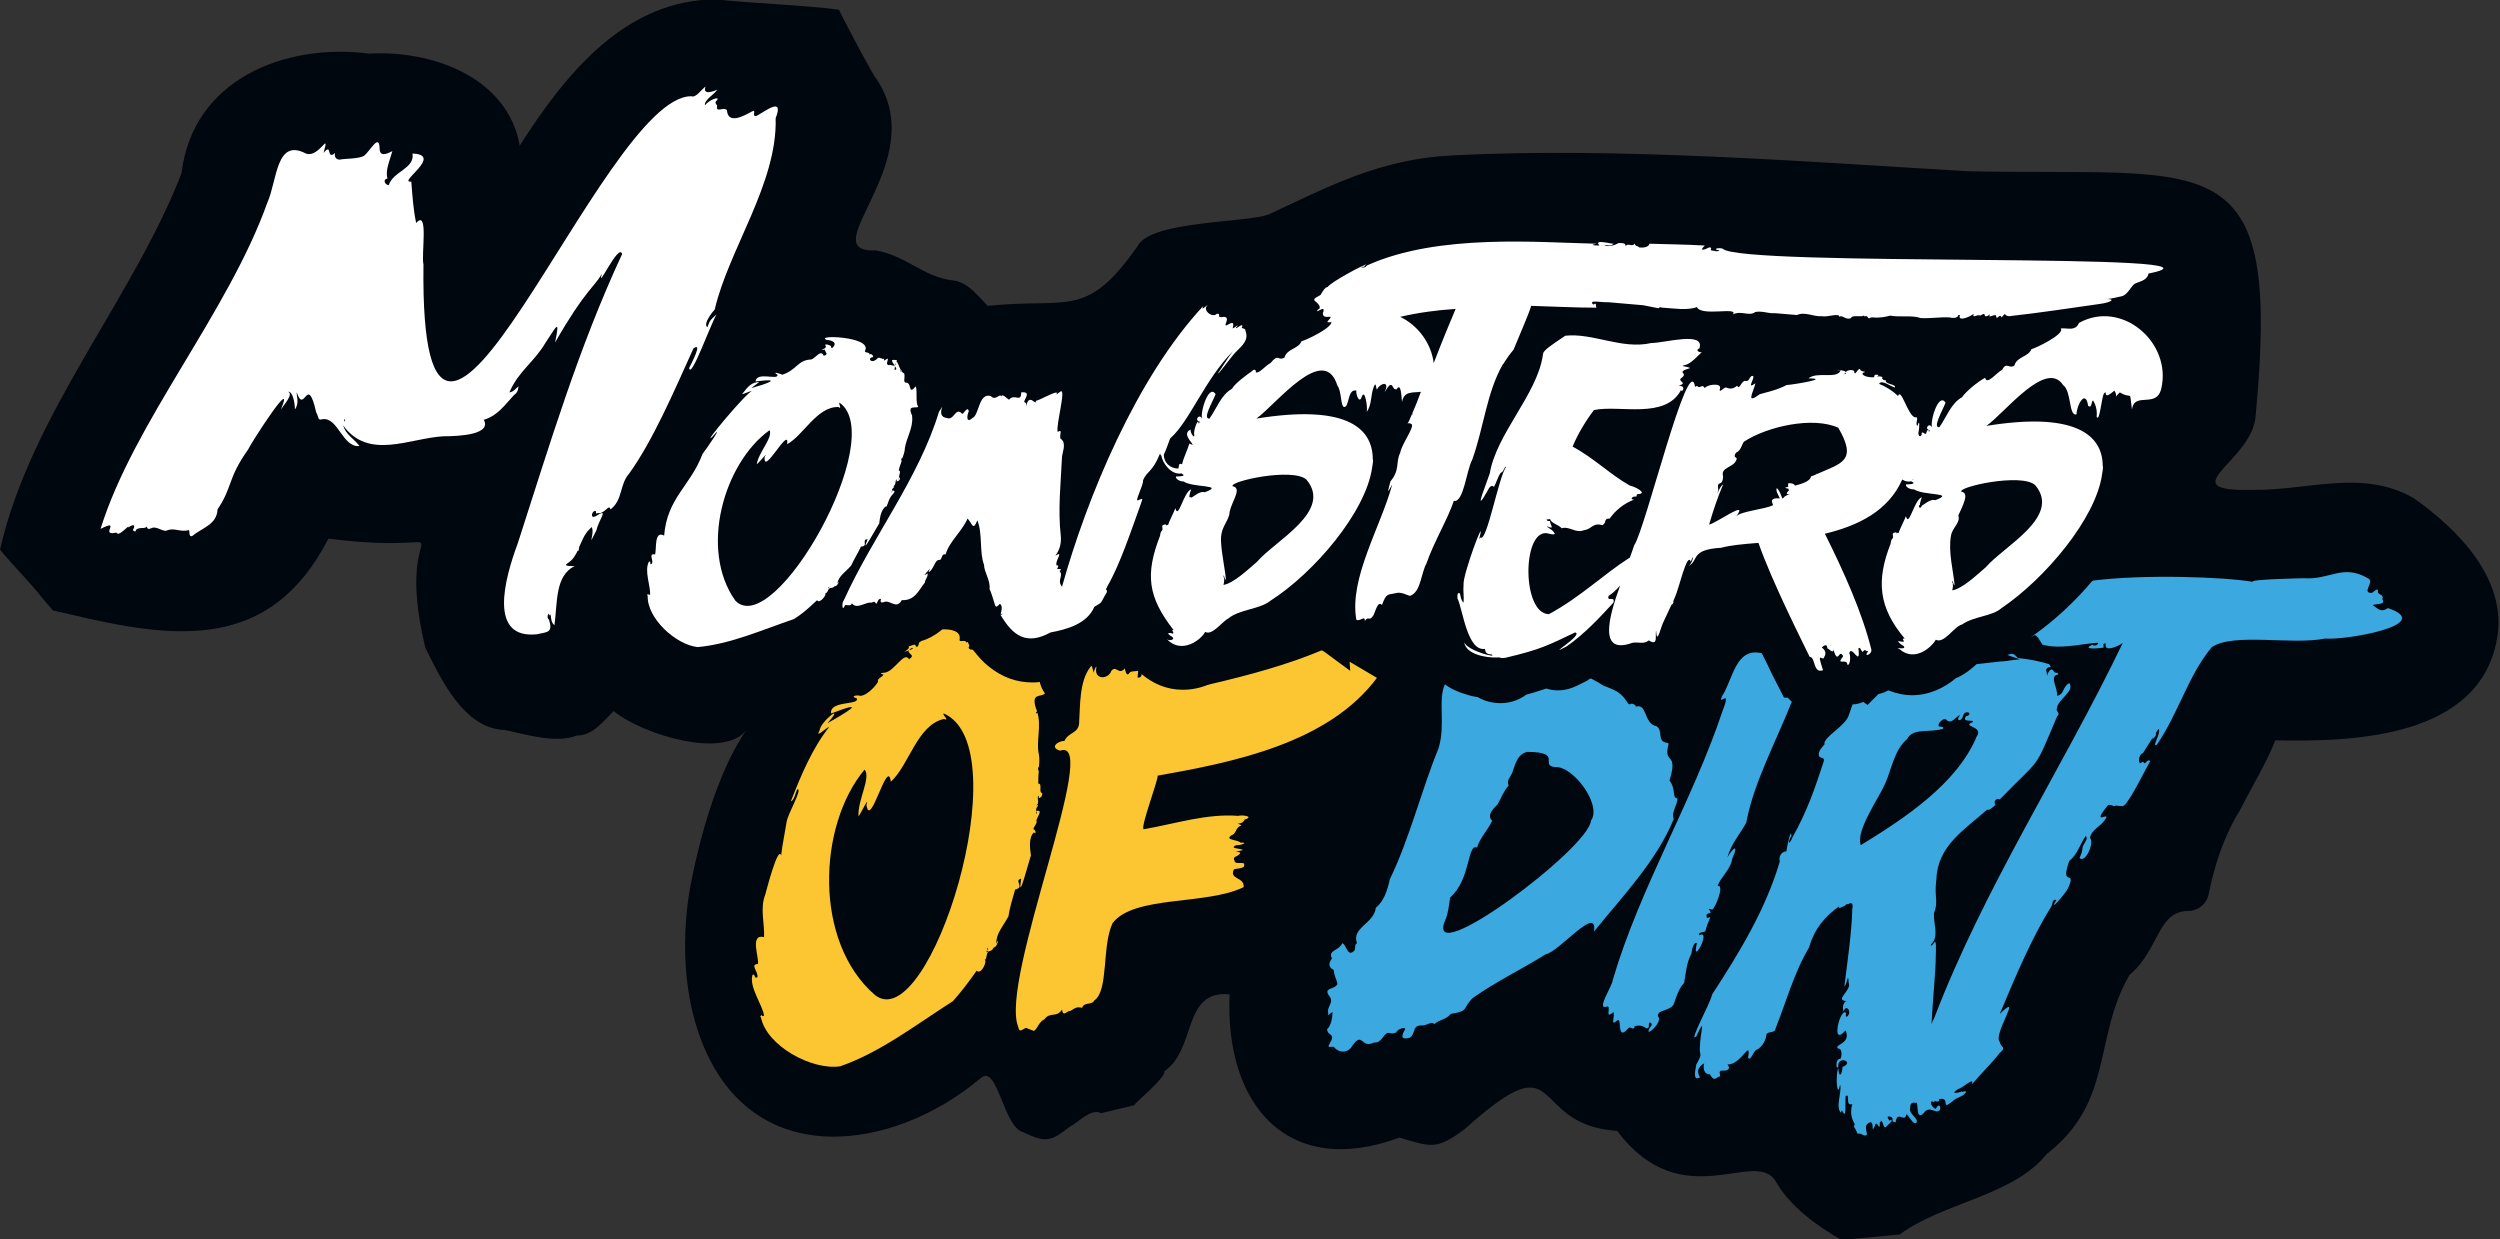 <svg xmlns="http://www.w3.org/2000/svg" xmlns:xlink="http://www.w3.org/1999/xlink" id="Layer_1" x="0px" y="0px" viewBox="0 0 410.3 203.4" style="enable-background:new 0 0 410.3 203.4;" xml:space="preserve"><rect x="0" y="0" width="410.3" height="203.4" fill="#333333" stroke="none"/><style type="text/css">	.st0{fill:#FFFFFF;}	.st1{fill:#FF8000;}	.st2{fill:#76B72A;}	.st3{fill-rule:evenodd;clip-rule:evenodd;fill:#13100D;}	.st4{fill:#D9D9D9;}	.st5{fill-rule:evenodd;clip-rule:evenodd;fill:#F49B00;}	.st6{fill:#1D1D1B;}	.st7{fill-rule:evenodd;clip-rule:evenodd;fill:#FFFFFF;}	.st8{fill-rule:evenodd;clip-rule:evenodd;fill:#1D1D1B;}	.st9{fill:#00070E;}	.st10{fill:#FBC632;}	.st11{fill:#3BA8DF;}	.st12{fill:#2694DE;}	.st13{fill-rule:evenodd;clip-rule:evenodd;fill:#E2070F;}	.st14{fill-rule:evenodd;clip-rule:evenodd;}</style><g>	<g>		<path class="st9" d="M396.2,81.8c-8.4-4.9-17.3-1.3-26.4-1.4c-14,0.3,0-4.7,0.4-12.2c4.3-45.4-7.2-39.2-47.3-40.1   c-25.7-1.5-57.3-4-84.5-2.6c-12,0.6-20.3,5.1-30.2,9.7c-3.8,1.4-19.4,1-21.5,5.2c-8.5,12.1-11.3,8.4-24.6,9.8   c-1.7-1.7-3.3-4-5.9-4.2c-4.7-0.6-7.6-4.1-12.5-4.9c-10.7,0.4,9.4-14.6,0.1-28.2c-0.4-0.3-5.8-10.5-6.1-11.3   c-4.8-0.7-15.1-1.1-20.1-1.7C102.8-0.1,93,11.8,85.3,23.9C83.3,12.6,70.8,8.2,60.6,8.8c-13.9-1.8-29,4.3-30.8,19.6   C22,48.7,5,68.1,0,90.2c1.5,1.9,5.4,5.9,6.9,7.9l1.8,2.1l2.7,0.6c17.5,4.2,33,6.1,42.5-12.4c25.4,3.2,10-6.7,15.9,17.9   c2.5,5,6.3,13.3,13,13.5c3.5,0.7,8.4,2.3,11.9,0.9c2.5,0.1,4.4-2.4,6-4c4.8,3.9,18.3,8,21.9,3c-6.2,8.6-9.1,24.8-9.1,24.8   s-3.2,13.5,1.5,26c8.3,22.1,31.7,18.5,46,6.4c2.7-2.3,3.7,8.1,6.9,8.9c3.9,1.9,4.7,1.4,7.7-0.9c1.4-0.7,3.5-3.1,5.1-2.2l5.4-1.3   c0.6-0.8,5.2-4.5,5-5.6c5.3-3.6,2.9-13.4,10.7-12.6c-0.8,18,9.4,30.3,27.9,23.5c5.3,1.6,6.1,2,10.7-1.4c16.7-15,10-0.7,25,0.3   c10.8,14.3,22.8,2.5,26.1,8.4c2.3,4,6.7,7.2,10.7,9.5c0,0,9.6-0.9,9.6-0.9c6.9-5.2,18.6-6.3,24.1-13.2   c11.1-8.6,7.6-19.1,13.6-29.4c4.9-4.1,4.5-10.4,9.6-10.5c1.7,0,3.1-1.2,3.4-2.8c0.9-4.7,2.7-9.9,5-13.5c1.5-3,4.9-8.8,5.9-11.7   c13.1,0.3,33.5-0.5,36.4-16.6C411.6,95.1,403.4,86.9,396.2,81.8z"></path>		<g>			<path class="st10" d="M171.5,113.8c-0.4-0.5-0.7-1.2-0.9-2c-0.2-0.8-0.3-1.6-0.7-2.2c-1.2,2.3-0.9-0.3-2.1-0.2    c-0.8,0.3-0.6-1.1-0.9-1.7c-1-0.3-1.7-1.9-2.2-2.1c-0.1,0.1-0.2,0.1-0.3,0.2c0.1-0.2,0.2-0.2,0.3-0.2c0.5-0.4-1.3-0.3-0.9,0.3    c0.1,0,0.2,0,0.2,0.1c0.2-0.1,0.3-0.1,0.4-0.1c0,0,0.1,0,0.1,0c0,0,0,0,0,0c0.1,0.1,0.2,0.3,0.1,0.5c0.5,0.6,0.4,1.5,0.2,0.4    c0-0.3-0.1-0.3-0.2-0.3c0,0-0.1,0.1-0.1,0.1c0,0,0-0.1,0-0.1c-0.2,0-0.4,0.1-0.6,0.1c-2,0.6-0.1-2.4-1.8-0.6c0,0.2,0,0.5-0.3,0.3    c0.1-0.1,0.2-0.2,0.3-0.3c0-0.3-0.2-0.6-0.4-0.4c-1.7-0.1-0.7,0-1.7,0.8c-0.1,0.1-0.3,0.2-0.4,0.2c-0.5,0.1-0.8-0.3-0.5-0.6    c0.1-0.1,0.2-0.2,0.4-0.2c-0.1-0.4-0.6-0.6-0.8-0.4c0,0-0.1,0-0.1,0.1c0,0.1,0,0.2,0,0.3c0-0.1,0-0.2,0-0.3    c-0.1-0.7-1.3,0.1-1.1-0.6c0.2-1.3-1.3-1.7-3.1-1.6c-3.6,0.1-8.3,1.8-4.3,1.3c0.5,0,0.7,0.3,0.7,0.7c0.1,0.6-0.4,1.3-0.6,0.5    c-0.1,0-0.1,0-0.2-0.1c-0.3-0.1-0.8-0.2-1.1,0.1c0.1,0.1,0.2,0.1,0.2,0.2c0.5,0.7-1.7,1.2,0,0.8c0,0,0-0.1,0-0.1c0,0,0.1,0,0.1,0    c0.6-0.7,1-0.2,0,0c0,0-0.1,0.1-0.1,0.2c0,0,0,0,0,0c0.2,0.6,1.1,0.6,0.1,1.3c-0.8-1.4-2.4,2-4,2.2c-0.3,0-1.1,0.1-0.2,0.3    c-0.2,0.5-1.1,0.6-0.9,1.2c-0.6,1-2,2.3-2.9,2.3c-0.7-0.2-1.7,0.1-0.6,0.4c0.6,1.2-4.5,0.3-4.2,2.5c6.5-2.5,2.2,0-0.6,1.6    c3.1-3.5-1.1-0.4-1.3,1.2c-0.8,1.4,1.1-0.5,1.6-0.6c-2.8,3.5-4.7,8.1-6.3,12.2c0.6-0.1,0.8-1.7,1.1-2c0.8,0.1-1.6,4-1.8,5.4    c-0.3,1.9-0.7,3.7-0.9,5.5c-0.5-1.7-2.4,5.7-2.6,6.4c-0.9,2.3-0.1,4.7-0.2,7c-2.4-0.6-0.8,3.3-1,4.4c-1.4,0.1,0.1,1.2-0.1,2.2    c-0.6,0.3-0.3-0.7-0.8-0.4c-0.6,2,1.7,5,1.9,6.7c-0.1,0-0.5,0.2-0.3-0.1c-0.3,0-0.4,0.3-0.2,0.4c0.9,4.6,8.3,8.7,13,8    c6.6-2.3,12.4-6.8,18.5-10.7c1.4-1.6,2.2-2.6,3.9-5c0.7,0.8,1.8-1.6,1.3-1.8c0.3,0,0.2-0.3,0.3-0.5c0.2-1.4,0.7-0.5,1.2-1.5    c0.7-0.1,0.9-2,0.4-0.6c0-1.8,1.1-2.8,2-4.5c0.3-1.8,0.6-2.6,1.1-4.4c1.7-0.4-0.3-1.5,1-1.8c-0.7,4.7,1.5-3.7,1.6-3.8    c-0.1-0.8-0.5-2.9,0.5-3.8c0.3,0.5,0.4-0.4-0.1-0.5c0-0.4,0.7-1,0.5-1.4c0-0.5,1.2-1.9,0-1.6c0.2,0.5-0.2,0.7,0,0    c-0.3-0.5,0.8-1.2-0.1-0.9c0.8-0.3,0-1.4,0.5-1.6c0,0.6-0.1,0.4,0.4,0.2c0.1-0.3,0.3-0.6,0-0.7c-0.4-0.3,0.2-1.5-0.5-1.5    c0-0.7,0-1.4,0.1-2.1c0,0,0,0-0.1,0c0.1-0.1-0.2-0.5,0.1-0.6c0.1-0.8,0.1-1.5,0-2.1c-0.5-2.1,0.5-4.8-0.3-7c0,0,0,0,0,0    c0,0.1,0.1,0.3-0.1,0.3c-0.1-0.2-0.1-0.3,0.1-0.3c0,0,0-0.1,0-0.1c-0.1-0.2-0.1-0.3-0.2-0.5C169.2,113.6,170.9,114.5,171.5,113.8    z M151.9,104.5c-0.1,0-0.3,0.1-0.4,0.1C151.4,104.1,151.5,104.2,151.9,104.5z M143.6,163.3c-10.1-8.7-9.4-27.8-1.7-37    c1.1,1.3-1.2,5.1-1,7.7c0.5-0.7,1.8-3.5,1.3-1.9c0.6,4.2,3.5-8,4-3.8c3-2.7,4.3-9.3,8.7-10.3c1.1,0.4-0.4-0.8,0-0.9    C167.5,122.6,152.5,170.4,143.6,163.3z M171,129.6c0,0.2,0,0.3,0,0.4L171,129.6z M168.2,110.9c0.1,0.2,0.2,0.3,0,0.2    C168.2,111,168.2,111,168.2,110.9c-0.1-0.1-0.2-0.3-0.2-0.5C168.3,110.6,168.2,110.8,168.2,110.9z M166.2,107.6c0,0,0.1,0,0.1,0    L166.2,107.6C166.2,107.6,166.2,107.6,166.2,107.6C165.5,107.5,166.3,106.6,166.2,107.6z M161.8,157.1c0,0,0.1,0,0.1,0    C161.9,157.1,161.8,157.1,161.8,157.1z M162.2,156.2c-0.2,0-0.6,0.2-0.2-0.1c0,0,0,0,0-0.1c-0.1-0.4,0.4-0.8,0,0    C162.1,156.1,162.2,156.1,162.2,156.2z"></path>			<path class="st10" d="M227.4,104.1l1.1-2.2c-0.5,0.1-0.7,0.3-0.7-0.2c-1.6,0.8-1.1-0.2-2.2,0.1c-1.9,1.8-4.3,2.6-6.6,4    c-0.7,0.3-1.4,0.6-2,0.9c-5.7,2.4-12,4.1-18.4,5.6c-0.6,0.1-1.2,0.3-1.9,0.4c-4.9,1.2-4.9-1.2-4.2-4.8c0.1,0.2,0.2-0.2,0.5-1.1    c-0.2-0.2-0.3-0.5-0.4-1c0-0.2,0-0.3-0.1-0.5c0-0.2,0-0.5,0-0.6c0-0.2,0-0.4,0-0.5c0-0.1,0-0.1-0.1,0v0c0,0.1-0.1,0.2-0.1,0.4    c-0.1,0.2-0.1,0.4-0.2,0.8c0,0,0,0.1,0,0.1c0,0,0,0,0,0c-0.7-0.2-0.5,1-0.6,1.3c-0.5,0.5,0,0.5,0.1,0.9c-0.8,1.3-0.2,0.6-0.2,1    c-0.5-0.1-0.4-0.8-1.1-0.3c0.1-0.7,0-1.7,0.4-2.3c-2.2-0.3-1.1,6.1-2.9,4.1c-0.4-0.5-0.4-0.2-0.4,0.2c0,0.4-0.1,0.9-0.7,0.8    l0.1-1.1c-0.4,0.1-1.2,0-1.4,0.3c-0.5,0.8-0.7-0.3-0.8-0.7c-1,1.2-1.4-0.6-2.2,0.4c-0.5,1.4-2.7,1.5-2.5-0.3    c0.2-0.9-0.3,0-0.4,0.6l-0.3-1.1l0-0.1c-0.1,0.1-0.1,0.2-0.2,0.2c-1.9,2.4-1.7,6.4-1.9,9.4c-0.2,1.6-1.8,1.4-2.4,2.8    c-1.1,0-2.5,1.1-0.7,1.6c6.9-2.5-10,37.5-6.9,45.3c0.2,1.2,0.8,0.3,1.3,0.2l1.3,0.5c0.6-0.4,0.8-1.5,1.7-1.9    c0.9-1.3,2-0.2,2.9-1.6c0.2,1.3,0.7,0.2,1.4,0.2c0.8-0.5,1-0.7,1.9-0.5c0.3-1,1.6-0.4,2-1.2c2.4-1.7,1.2-8.9,3-12.7    c3.5-4.6,15.4-2.9,21.5-5.9c0.2-1.7-2.4-1.2-1.6-2.9c0.3-0.2,1.8-0.1,1.7-0.7c0.2-0.8-1.6,0.1-1.6-0.8c-0.4-0.6,0.5-0.6,0.8-1    c0.4-0.3-0.1-0.4-0.6-0.4c0.4-0.1,1.2-0.3,1.2-0.3c-0.4-0.3-2.4-0.2-1.1-0.8c0.7,0.1,2.1-0.5,0.7-0.4c-0.4-0.5-2.7-0.4-1.5-1.2    c0.9-0.3,0.6-1.3,1.6-1.6c0.1-0.1-0.5-0.3-0.6-0.3c0.7-0.1,0.9-0.2,1.2-0.7c1.6-0.5-0.4-0.8-1.1-0.6c-5.2-0.4-10.3,1.3-15.5,2.2    c-0.6-0.2,2.4-8.1,2.3-8.8c12.4-2.2,28.1-5.3,36.1-16.2c0.2-0.2,0.3-0.4,0.5-0.7c-1,0.7,0-0.6-1.1-0.2c1.2-1.2-1.1-0.9,0.6-2.5    c0.1,0,0.2,0,0.3-0.1c0.1-0.3,1.5-1.5,0.6-1.5c0.4-0.2,0-0.6,0.6-0.8C227.8,105.2,228.3,103.8,227.4,104.1z M202.7,139.8    c-0.2,0-0.3,0.1-0.3,0.1C202.5,139.8,202.6,139.8,202.7,139.8z"></path>			<g>				<path class="st11" d="M275.3,131c-0.9,0.1-0.2-1.5-1.3-2.9c1.5-4.9-1-2.5-0.2-5.8c0.1-0.3,0-0.4-0.3-0.4     c-1.6-0.3-0.5-1.9-1.6-2.7c-2.2-0.4-1.5-3.9-3.5-3.2c0.3-0.2-0.5-0.6-0.7-0.5c-0.4,0.3-0.6-0.2-0.8-0.5     c-1.1-1.6-2.1-1.8-3.8-2.5c-0.6-0.4-1.3-0.8-1.9-1.1c-3-1.4-6.2-2-9.3-3c-1.1-0.2-1.4,0.5-2.4,0.5c-0.6-0.1-0.6-0.9-1-1.4     c-0.2-0.3-0.5-0.5-1-0.3c-0.7,0-2-0.1-2.4,0.6c0,0.1-0.1,0.1-0.1,0.2c0.9,0,1.6,0.4,0.4,0.6c-0.5,0.3-3.1,0.1-2.3,0.9     c0.4-0.1,1.3,0.1,0.7,0.5c-4-0.2-5.8,0.7-6.6,2.2c-1.3,2.5,0.1,6.7-1.1,10.6c-2.9,7.1-4.7,14.7-8,21.5c-0.4,1.8-0.9,3.5-2.3,4.7     c-0.3,2.6-4,3.2-3.1,5.8c-0.5,0.3-0.1,0.9-0.5,1.3c-1.1,1-1.2-1.1-1.9-1.3c-0.6,1.3-2.4,1.1-1.7,2.5c-0.5,0.7-0.7,1.4,0.3,1.9     c0,0.8,0.5,1.6,0.6,2.3c-0.5,1-2.3,0.5-1.4,1.9c1,1.1-0.4,1.7-0.1,2.9c-0.3,0.7,0.4-0.1,0.7-0.2c0,0.6-0.2,2.3-0.9,2.8     c0.1,1.3,1.6,0.5,0.3,2.6c-0.3,0.6,0.7,0.1,0.9,0.4c0.7,0.9,2.2,1,2.9-0.2c1.8-2.6,1.4,0.5,3.6-0.6c1.3,0.1,1.4-1.3,2.3-1.6     c0.5,0.1,0.9,0.2,1.4-0.1c0.1-0.6,1.9-1,1.3-0.3c-0.5,1-0.6,1.6,0.9,1.2c1-0.7,0.3-2.1,2-2c0.9,0,1.6-0.8,2-0.2     c0.8-0.8,1.9-0.7,2.7-1.7c3.1-0.5,1.8-0.8,3.6-2.6c3.8-2.7,8.2-4.8,12-7.2c2.1-0.3,8.6-8.3,7.9-3.7c4.6-5.7,10.3-11.6,13.1-18.5     C274.2,133.4,275.4,131.9,275.3,131z M261.1,134.7c-0.3,4.5-27.6,24.9-23.9,16.3c0.5-1.1,0.6-2.5,0.8-3.7c3.4-3,2.8-8.9,4.4-8.2     c0.5-1.6,1.8-2.9,2.5-4.4c-1-0.9,0.3-2.1,0.9-2.7c0.6-1.1,0.9-2,1.8-3.1c-0.4-0.8,0.3-1.4,0.6-2.1c0.5-1.3,0.7-2.9,2.4-3.4     c6,0,2,2.2,4.6,2.5C258.1,125.6,263,132.1,261.1,134.7z"></path>				<path class="st11" d="M297.5,100.3c0,2.3-0.3,4.5-0.8,6.7c-0.6,2.8-1.6,5.5-2.6,8.1c-2.7,6.8-6.3,13.4-7.5,19.9     c-1,1.9-2.4,3.3-3.1,5.7c1-1.7,1.9-2.2,0.8,0.2c-0.3,1.9-1.9,3-2.4,4.5c1.2-0.3-0.4,3.7-0.9,3.9c-1.3-0.5,0.3,0.5-0.5,0.6     c-0.3,0-0.5,0.2-0.4,0.5c-0.1,0.5,0.4,0.1,0.6,0.1c-0.3,0.8-0.7,1.7-0.8,2.3c-0.2,0.3-1.3,0.1-1,0.7c2.1-1.1-1.4,5.4-0.4,1.3     c-0.5-0.4-0.9,1.3-0.9,1.7c-0.8,1.5-0.9,3.1-1.2,4.8c-0.9,1-1.2,2.1-1.6,3.2c-0.3,1.5-2.9,1.1-2.7,2.3c1,0.9-2.5,3.9-1.3,1.8     c0.7-0.5-0.2-1.3-0.2-0.3c0.1,0.3-0.1,0.4-0.3,0.5c-0.7-0.4-1-0.6-2-0.4c-0.2,0.9-0.6,0-1,0.3c-2.1,2.5-1-2-1.9-1.2     c-1.2,1.1-0.3-0.8-0.6-1.4c-1.6,1.4-0.2-1.1-1.1-0.9c-1.8,0.6,0.9-3.3,1-4.4c4.4-15,13.1-29.4,18-44.1c1.6-4.1-0.8-0.6-0.1-2.4     c1.8-2.7,2.2-8.1,6.5-7.1c0,0,0,0,0.1,0c0.6-0.6-0.4-1.4,0.3-1.7c1.4-0.5,3.2-2.7,2.5,0.2c1.8-0.4,1.1-2.4,2-3     c0.2-0.1,0.4-0.2,0.6-0.4C295.4,101.4,296.3,99.2,297.5,100.3z"></path>				<path class="st11" d="M391.9,99.8c-1.2,0.8-1.6,0.1-2.5-0.5c1-0.3,2.1,0,1.6-1c0.3-0.9-1-0.6-0.7-1.4c-0.2-0.4-0.7,0.2-1,0.4     c-1.9,0.1,0.6-1.9-0.7-2.4c-4.1-2.4-6.2,0.3-10.5,0c-0.4,0-9.4,0.2-8.3,0.6c-4.6-0.8-17.8-1.3-26.4-0.2     c-3.5,0.4-6.3,1.1-7.4,2.1c0.6,1-1.2,0.6-1.4,1.1c0.5,0.3-0.2,0.8-1.4,1.1c-0.7-0.3,0.5-0.7,0.9-1c-1.2-0.1-1.1,0.1-2,1.2     c0.9,0.1,0.4,1,1.3,1.2c-0.8,0.6,0.2,1.5-0.8,2.4c2.3-0.3-0.2,0.4-1,0.6c1.2,0.7,1.7,0.6,2,0.4c0.4-0.2,0.5-0.5,1.6,1.4     c3,0.8,6.1-0.1,8.9-0.3c0.7-0.1-0.2,0.8-0.7,0.3c-1.9,0.9,1.1,0.6,1.8,0.5c0.2-0.3-0.3-0.7,0.4-0.7c-0.4,1.6,2.2,0.4,2.8-0.1     c-9.9,20.6-22.8,40.2-31,61.7c-0.2,0.3-0.3,0.6-0.4,0.9c0.2-4.2,0.7-8.6,0.7-11.2c0-0.7,0.2-3.2-0.4-2c-0.4,0.5-0.6,0.3-0.2-0.1     c1.1-1.2,0.2-3.3,0.3-4.9c0.8-2.1,0-2.5,0.4-5.6c0.2-5.5,4.6-8.1,8.3-11.4c0.5,0.1,0.9-0.4,1.4-0.8c-0.4-0.5,0.1-1.2,0.7-0.9     c7-7.2,5.5-4.4,9.4-13.6c0.7-0.6-0.3-0.8,0-1.4c0.1-1.4,3-2.8,2-4.1c-1.2,0.7-0.7,1.8-2,2.1c0.2-1.2-1.4-3.3,0.2-3.5     c0-0.5-0.4,0-0.8-0.6c-0.4-0.7-1,0.4-1,0.8c-0.1-0.3-0.1-0.8-0.2-0.9c0.2-0.9,1.2-0.1,0.5-1c-1.6-0.5-3.2-0.8-5.1-1     c-0.7-0.6-0.6-0.9-1.8-0.5c-0.2,0.1-0.3,0.1-0.4,0.2c-0.3,0.3,0.7,0.4,1.1,0.4c0,0,0,0,0.1,0c0,0,0,0,0,0     c-0.7,0.5-2.7,0.8-1.9-0.5c-2.2,0-4.4,0.6-6.5,0.8c0.3-0.1,0.6-0.2,0.9-0.3c2-0.7-0.8-0.2-2.1,0.2c-2.1,2.6-3.3-1-1.9-3.2     c0.2-0.3,0.4-0.5,0.6-0.8c1.2-1.8-0.5-5.3-0.4-2.5c0.3,0.8-0.5,1.2-0.6,0.2c-2.4-0.9-1.4,4-2.9,4.2c-1,0.1-1.8,0.5-2.6,1.1     c-0.3-0.9-0.5-1.2-0.6-1.1c-0.1,0-0.1,0.1-0.2,0.2c-0.1,0.1-0.1,0.3-0.2,0.5c-0.2,0.7-0.4,1.8-0.9,2.3c-0.4-1.3,0.1-0.6-0.7-0.3     c-0.6-1-1.3-1.7-2-0.3c-2.3,1.2-3.4,4.7-4.3,7.4c-0.2,0.6-0.4,1.2-0.6,1.7c-0.9,1.7-3.7,3.1-3.9,4.3c0.4,0.1-1,0.9-0.9,1.9     c0,0.7,1.1,0.2,0.8,1.1c-1.4,4.3-2.7,8.1-5.1,12.4c-0.6,1.4-0.9,1-0.2-0.2c0-1.6-0.8,2-0.8,2.5c-0.9,0.1-1.3,0.9-1.1,1.7     c-2.3,7.8-6.6,14.9-11.1,21.8c-0.3,1.5-4,8.1-2.6,6.9c1.7-3.7,0.6-0.5,0.6,1.6c-0.2,1.7,0.6,0.9-0.6,3c-0.1,0.7-0.7,2.9,0.6,2.1     c-0.6-1-0.3-1.7,0.7-2.3c-0.3,0.9,0.1,1.9,0.9,1.8c0.7,1.1,0.8,0.8,1.5,0.4c0.6,0-0.4-1,0.6-1c1.1,0.1,1.3-0.5,0.8-1     c2.3,0.1,3.9-4.4,3.4-1.1c0.5,0.7,0.8-1.3,1.6-1.4c0.8-0.6,1.3-1.4,1.4-2.4c0.2-0.6,1.5-0.2,1.5-1c1.7-4.2,3-9.1,5.5-13.3     c0.9-3.1,2.6-5.1,5-6.8c0.1,0,0.1-0.1,0.1-0.1c-0.2,0.2-0.4,0.4,0,0.4c0.3-0.1,0.6-0.3,0.9-0.4c-0.1,0-0.1-0.1,0.2-0.2     c0,0,0,0,0,0c0.1,0,0.1,0,0.2,0c0.5-0.3,0.9-0.3,0.7,0.8c-0.1,3.9-0.8,8.6-1.3,12.7c0.5-0.4,0.6-2.6,0.7-0.6     c0.6,1.2-2.5,2.9-0.3,3c-0.6,0-0.8,1.3-0.5,1.7c0.1-0.7,0.8-0.8,0.9,0.1c0,0.7-0.8,1.2-0.5,0.2c-0.9-1.3-2.7,5.8-0.1,2.8     c1,2.3-2.1,2.3-1.2,3c0.7-0.1,0.6,1.5,0.3,1.7c-0.8-0.1-0.7,1.9-0.3,1.3c-0.2-2,2.8-0.8,0.7,0c-0.1,1.4-0.6,1.9-0.7,0.2     c-0.5,1.1-0.2,5.3,0.3,2.7c0.2,0.7-0.1,1.7-0.2,2.7c0,0,0,0-0.1,0c0,0,0,0,0.1,0c-0.1,0.7-0.1,1.4,0.3,1.9     c0.1-0.2,0.2-0.3,0.2-0.4c0.8,1.8,0.5-1,0.6-2.3c0.9-0.6-0.2,1.7,1.1,1.3c-0.3,1.1-0.3,2.1,0.4,3.3c0,0.1-0.5,1.4-0.2,0.6     c0.1-0.5,0.5,0.7,0.7,1c0.5-0.3,1.1,0.6,1.5,0.1c0-0.6-0.6-1.6,0.5-2c0.8-0.2,0.1,2.1,0.8,0.6c0.3-1.3,0.9,1.3,0.8-0.6     c0.2-0.1,0.2-0.2,0.2-0.3c0,0,0.1,0.1,0.2,0.2c0.2,0.3,0.2,1,0.6,0.9c0.1-0.2,1.8-1.5,0.5-1.1c0.2-0.1-0.8-0.9,0.4-0.6     c0.5,0.3-0.2,0.8,0.7,0.9c0.3-1.9,1.2-0.2,1.7-1c0-1.2,1,1.5,1.7,1.1c0.5-0.8-1.3-1.4-1-2.5c0-0.8,0.3-0.9,1.1-0.8     c0.2,0.5-0.1,2.9,1.1,1.7c0.7-1,1.3-0.5,2.1-0.3c1.1,0.1,0.6-1.9-0.1-0.4c-0.7-0.3-1-1.1-0.6-1.3c0.1,0.2,0.2,0.2,0.5,0     c0.1,0,0.2,0.1,0.4,0.1c0.3-0.1,0.3-0.2,0.2-0.4c2.1-0.5,0.1,2.1,2.3,0.3c0.7-0.7,1.9-0.7,2.2-1.6c-0.2,0-0.4,0-0.7,0.1     c0,0,0,0,0-0.1c-0.1,0-0.1,0.1-0.2,0.1c-0.8,0.2-1.7,0.4-0.4-0.5c0.6,0,2.8-2.2,2.2-0.7c1.5-1.8,3.2-3.4,4.6-5.2     c1.2-1,0.2-0.8,0-1.8c-1.2-1.2,4-8.5,0-4.6c2.6-6.2,5.3-12.6,8.5-17.7c0.2-0.4,0.1-1.2,0.8-1c-1.5,2.4,1.6-1.2,1.9-1.9     c1.5-3.4-1.4,0.1,0.2-4.5c1.3-1,1.7-2.6,2.7-4.1c0.5,0.4-0.2,1-0.5,1.8c-0.1,0.9-0.1,0.8-0.5,1.8c0.9,1,2.5-2.5,1.7-3.3     c0.3-1.4,1.7-1.8,2.5-3c1.1-1.6-2.6,1.4,0.5-2.4c0,0,0.4,0,0.8,0.1c0,0,0,0-0.1,0c0,0.1,0.3,0.1,0.4,0.1     c0.1-0.1,0.1-0.1,0.1-0.1c0.6,0.1,1.3,0.1,1.3,0.1c0.1-0.3,0.3-0.4,0.1,0c1.6-2,3.1-5.3,4.3-7.4c-0.3-0.3-0.6,0.1-0.9,0.4     c-0.2-0.2-0.3-0.4-0.6-0.1c-0.6,0.3-0.4-1.5,0.3-1.6c0.6-0.9,1.1-1.8,1.7-2.7c-0.1,0.2-0.1,0.3-0.2,0.5c0.3-0.3,0.8-0.7,0.6-1.1     c0.2-0.3,0.3-0.5,0.5-0.7c0.4,0.8-1.3,3.2-0.3,2.6c3.6-5.3,5.1-11.3,9-16c3.6-2.4,13-0.3,18.6-1.4     C385,105.1,399.9,102.5,391.9,99.8z M337.4,98.3c0,0.1,0,0.1-0.1,0.1C337.3,98.3,337.3,98.3,337.4,98.3z M302.8,178.1     c0,0,0-0.1,0-0.1C302.8,178,302.8,178,302.8,178.1z M317.3,103.2l-0.2,0.2C317.2,103.2,317.3,102.9,317.3,103.2z M305.4,138.7     c-0.9-2.3,2.9-7.6,4-10.1c1-2.2,1.5-5.6,3.6-7.3c0.9-1.9,3.8-1,5.9-1.7c0.2-0.4-0.5-0.3-0.7-0.4c-0.3-0.4,0.8-1.5,1.2-1.1     c0.9,1,1.8-0.8,2.3-0.7c-0.2,0.2-0.5,0.6-0.2,0.8c0.9-0.1,0.4-1.2,1.3-1.3c0.8,0,0.3,0.7-0.1,0.6c-0.9,1.2,1.3,0.5,1.1,1     c-2.1,0.8,1.9,0.6,0.6,2.4C321.2,128.6,312.6,134.3,305.4,138.7z"></path>			</g>		</g>		<path class="st9" d="M358.2,51.4c3.2,4,4.3,9.1,3.2,13.9l0,0l0,0.1c-0.7,2.7-2.4,4.8-4.7,6c-0.2,0.1-0.3,0.2-0.5,0.2l-9.4,21.8   l-0.6-1.8c-0.6,0.8-1.2,1.6-1.7,2.3c-0.3,0.4-0.7,0.8-1,1.3c-2.9,3.5-6.4,6.7-9.8,9.1c-0.4,0.3-0.8,0.6-1.2,0.8   c-1.3,1-2.7,1.6-4,2.1l0.7,0.2l1.1,0.4l0,0l1.2,0.4l-7.1,0.8c-0.8,0.7-1.9,1.7-3.4,2.3c-1.9,1.6-4.4,2.8-7.2,2.8   c-1.3,0-2.6-0.3-3.9-0.8c-0.5,0.3-1.1,0.5-1.6,0.6l-1.8,1.8l-0.7-0.5c-0.5,0.2-1.1,0.4-1.7,0.4c-0.3,0-0.6,0.1-0.9,0.1   c-0.2,0-0.4,0-0.5,0l-1.3,0.5c-0.9,0.3-1.8,0.5-2.7,0.5c-1.7,0-3.4-0.6-4.7-1.6c-0.2-0.2-0.4-0.4-0.6-0.6l-0.6,0l-2-3.9l0,0   c-0.4-0.9-1-2.1-1.7-3.5c-1.5-3.1-3.4-7.1-5-10.8l-0.5,0.1l-0.4,0l-5.3,17.5l-1.5-4.1c0,0,0,0-0.1,0.1c-1.4,1.4-3.2,2.1-5.1,2.1   c-0.2,0-0.4,0-0.6,0c-0.4,0.1-0.8,0.1-1.3,0.1c-0.2,0-0.4,0-0.5,0c-1,0.3-2,0.4-2.9,0.4c-1.7,0-3.3-0.5-4.7-1.3   c-0.1,0.1-0.2,0.2-0.3,0.2c0,0,0,0,0,0l-0.4,0.3l-0.4,0.2c-1.4,0.7-2.6,1.4-4.4,1.4c-0.7,0-1.3-0.1-1.9-0.3c-1,0.3-2.1,0.7-3.3,1   c-1.2,0.9-2.7,1.4-4.2,1.4c-1.3,0-2.6-0.3-3.8-1c-0.9-0.1-1.8-0.4-2.7-0.7c-1.1-0.4-2.1-0.9-2.9-1.6c-2-1.5-3.2-3.5-3.6-5.8   l0.9-0.2c-0.2-0.5-0.3-1-0.5-1.4c-0.1,0-0.2,0.1-0.2,0.1l-1.3,0.4l-2.9,8l-3.4-2l-4.4-2.6l0.1,1.5l-4.2-3.1l-0.5-0.3l-0.3-0.2   l-0.6-3.2c-0.1-0.4-0.1-0.7-0.2-1.1c-1.1,0.8-2.1,1.6-3.2,2.3c-0.7,0.5-1.4,0.9-2.1,1.2c-0.7,0.3-1.4,0.6-2.1,0.8l-3.6,1.7   c-0.8,0.7-1.9,1.6-3.4,2.2c-0.9,0.7-1.9,1.4-3,1.9c-1.3,0.6-2.8,0.9-4.3,0.9c-2.6,0-5-1-7-2.8c-0.1-0.1-0.3-0.3-0.4-0.4l0.5-0.6   c-1.5-1.4-2.1-3.2-2.2-4.8c0,0-0.1,0-0.1,0.1c-1.6,2.3-3.8,3.7-5.9,4.6c-0.1,0-0.2,0.1-0.2,0.1c-1.5,0.6-2.9,1-3.9,1.2   c-1.4,0.7-2.8,1.1-4.2,1.3c-0.4,0.1-0.9,0.1-1.3,0.1c-2.6,0-5-0.9-7.1-2.6c-0.9-0.7-1.7-1.6-2.5-2.6c-0.2-0.2-0.3-0.4-0.5-0.6   c-0.2-0.2-0.3-0.4-0.4-0.7c-0.2-0.3-0.3-0.5-0.5-0.8l-2-3.4c-0.4,0.6-1,1.3-1.8,2c-0.1,0.1-0.1,0.1-0.2,0.2   c-1,0.8-2.1,1.4-3.2,1.7c0,0-0.1,0-0.1,0.1c-0.3,0.2-0.5,0.3-0.8,0.4c-0.3,0.1-0.6,0.2-0.9,0.3c-0.7,0.2-1.4,0.3-2.2,0.3   c-0.3,0-0.6,0-0.9-0.1l-1.2,1.1l-4.2-0.8c-0.1,0-0.1,0-0.2,0c0,0,0,0-0.1,0c-0.7,0.2-1.5,0.3-2.1,0.3c-1,0-2-0.2-2.9-0.6   c-0.4,0.3-0.9,0.7-1.4,1l-0.7,0.5l-0.8,0.3c-1.1,0.4-2.2,0.8-3.4,1.2c-4.4,1.6-9,3.3-14,3.8l-0.7,0.1l-0.7-0.1   c-3.3-0.3-6.8-2.1-9.6-4.9c-2.8-2.7-4.4-6-4.7-9.2c-0.1-0.3-0.1-0.6-0.1-0.9l-1.1,0.5c-0.1,0.6-0.2,1.6-0.2,2.3   c-0.1,0.8-0.2,1.8-0.3,2.7l-1.9,4.6l-3.5,3.5l-2.2,0.5l-6.2-1.3c-2.6-0.6-4.7-2.1-6.2-4.2c-1.8-2.6-2.4-5.8-2-9.9l-0.1,0.2   l0.2-0.8c0-0.2,0-0.3,0.1-0.5c0.2-1.2,0.5-2.4,0.8-3.7l2.9-14c-2.1,0.6-4.5,0.8-6.6,0.8c-0.4,0-0.8,0.1-1.2,0.2l0.2,0.3l-3.6,0.3   c-1.7,0.3-3.6,0.7-5.6,0.7c-0.3,0-0.7,0-1,0L59.9,80c-0.3,0-0.6,0-0.8,0c-1.6,0-4-0.4-6.3-2.5c-0.7-0.6-1.2-1.3-1.7-1.8l-9.9,14.8   l0-1.9c-0.4,0.6-0.8,1.1-1.2,1.6c-1.1,1.2-2.4,2-3.3,2.5c-0.3,0.2-0.6,0.4-0.7,0.5l-1.2,0.9l-1.4,0.4c-0.6,0.2-1.2,0.2-1.9,0.2   c-1.2,0-2.4-0.3-3.5-0.9c-0.3,0-0.6,0-0.8,0c-0.8,0-1.6-0.1-2.2-0.3c-0.1,0-0.2,0-0.3,0c-0.1,0-0.2,0.1-0.4,0.1l-8.5-1.4l-3-0.7   l-3.7-4.2l0.8-2.7c3.1-9.8,8.8-19.5,14.4-28.9c5-8.3,10.1-16.9,13-25.1l0.1-0.2l0.1-0.2c0.2-0.4,0.4-1.4,0.6-2.2   c0.4-1.6,0.9-3.4,1.7-5.1c1.8-3.4,4.8-5.4,8.4-5.4c0.4,0,0.8,0,1.2,0.1c0.9-0.6,2.2-1.2,3.9-1.2c0.3,0,0.7,0,1,0.1l5.6,0.1   l4.3,0.1c0.1,0,0.3,0.1,0.4,0.2l5.9,1.1l2.7,1.9c1.2,0.8,2.1,2,2.7,3.3c0.6,1.5,1.3,4.4-1.1,7.8c-0.1,0.1-0.2,0.2-0.3,0.4   c0,0.2,0,0.4,0,0.5c1.8,2.1,1.8,4.7,1.9,5.8c0,1.1,0,2.2-0.1,3.2c0,0.4,0,1,0,1.4l0.1,0.4l0,0.9c0,3.4,0,6,0.2,7.9   c0.3-0.4,0.6-0.8,0.9-1.3c2.5-3.6,5.3-8,8.3-12.7c4-6.3,8-12.8,12-17.9c2.3-3,4.4-5.3,6.4-6.9c2.3-1.9,4.6-3.1,6.8-3.6   c0.2-0.2,0.5-0.4,0.8-0.6l6.2-0.7l-1.5,1.5l12.3,0.1l-1.7,1.1l0.1,0c2.4,0,4.6,1.2,6,3.1c0.8,1.1,1.6,2.9,1.2,5.4   c-0.1,0.4-0.1,0.9-0.3,1.3c0,2.9-0.5,5.7-1.2,8.4l2.8-2.5l-12.1,28.5c0,0,0,0.1-0.1,0.2c0.1,0,0.1,0,0.2,0l5.5-2.6l0.2-0.1   c0.9-1.7,2.6-3.2,5.3-3.7c0.6-0.1,1.3-0.2,2.1-0.2c1.5,0,3.1,0.2,4.6,0.5c2.6,0.6,4.6,1.7,5.9,3.2c0.2,0,0.3,0.1,0.5,0.1   c0.9,0.1,1.8,0.3,2.5,0.7l3.5,0.9l1.4,1.4l0.7,1.2l0.3,0.9l0.5,2.7l0.6,0c1-0.9,2.2-1.4,3.5-1.7l0,0l0,0c0.5-0.1,1-0.1,1.5-0.1   l0,0l4.8-0.5c0.3,0,0.6,0,0.9,0c1,0,2,0.2,2.9,0.5c0.5-0.1,0.9-0.3,1.4-0.4c0.6-0.2,1.1-0.3,1.7-0.3l5.2-0.8l0.6,3.5   c0.5,0.6,0.8,1.2,1.1,1.9c3.6-6.5,7.5-12,11.6-16.4l16.5-2.6l-1.9,3.6l0.3,0l0.7,1.6c0.3,0.2,0.5,0.5,0.8,0.7c0-0.2,0-0.4,0.1-0.6   c0.3-1.9,1.4-3.6,3-4.8c0.5-0.7,1.2-1.2,1.8-1.7c0.9-0.8,2.2-1.6,4-2.6c2.8-1.6,4.2-2.1,5.4-2.3c4.3-1.7,9.4-2.9,15.4-3.4l0.2,0   l0.3,0c2.8-0.2,5.9-0.4,9.2-0.4c3.5,0,6.8,0.1,9.7,0.2c1,0,1.9,0.1,2.8,0.1c0.6-0.1,1.2-0.2,1.9-0.2c0.3,0,0.6,0,0.9,0l0.1-0.1   l1.6,0.1l5.3,0.2l3.2,0c1.9,0,4,0.1,6.3,0.2l16.9,0.9l-1.2,1.1c0.8,0,1.7,0.1,2.7,0.1c7,0.2,15.6,0.3,24,0.4   c8.5,0.1,16.6,0.2,22.7,0.3c3.4,0.1,5.9,0.2,7.7,0.4c1.2,0.1,2.1,0.3,2.9,0.4c0.8,0.2,1.4,0.4,2,0.7c2.3,1.1,3.8,3.3,4,5.7   c0.2,2.3-0.8,5.5-4.2,7.2C357.9,51.1,358.1,51.2,358.2,51.4z"></path>		<g>			<path class="st0" d="M341.2,53c-0.6,1.4-1.8,0.8-3,0.9c0.8,0.9-4.2,3.3-4.8,3.4c-0.5,1.3-2.4,1.2-2.8,2.7c-0.9,0.6-1.3-0.7-2,0.7    c-0.9,0.4-2.5,2.6-2.8,1.3c-1.3,0.7-3.2,2.3-3.8,3.2c-1.8,1-2.5,3.2-3.7,4.9c-1.2,0.2,0.5-2.7,1-4c-1.1-1.8-2.6,3-2.2,4.1    c-0.4-1-1.4,0.2-0.4,0.4c0,0.2-0.3,0.5-0.1,0.1c-0.2-0.3-0.4,0-0.5,0.5c0,0-0.1,0-0.2,0c-0.4-0.4-0.6-0.2-0.5,0.1    c-0.3,0.7-0.7,0-0.5-0.5c0.1-0.6,0.2-2.3-0.2-0.9c-0.5-0.3,0.4-1.6-0.4-1.4c-1.2-0.3-2.3-5-2.8-3.5c-0.9-0.9-2.1-1.6-3.1-2    c0.4-0.8,2,0.5,2.6,0.6c0.2-0.6-1.7-0.5-1.5-1.2c-0.5,0.1-0.8-0.5-0.5-0.4c-0.2-0.4-1.1-0.1-0.9-0.3c0.7,0-0.6-0.6-0.5,0.2    c-0.5,0.1-2.1-0.1-1.9-0.7c1.1-0.3-0.5-0.1-0.4-0.6c-0.4-0.3-0.9,1.4-1,0.3c-0.4-0.4-1.7,0-1.3,0.4c-0.2,0.1-0.3,0.1-0.4,0.1    c1.5-0.7-2.6-0.8-0.5-0.6c-0.7,1.5-3.8,0.1-5.3,1.3c3.7,0-2.3,1-3.6,1.1c-1.5,0.8-3,1.1-4.4,1.5c-2.4,1.8-1-0.4-0.7-1.8    c-1.8,1.3,0.4-1.4-0.6-1.2c-0.5,0.3-0.4,1-1.1,0.8c-0.7,0.1-0.9,1.6-1.3,0.8c-0.6,0.5-1.1,0.6-1.8,0.3c-0.4-0.1-1.3,1.2-1,0.1    c0.2-0.9-2.2-0.6-2.5,0c-0.3-0.4-0.3-0.4-0.8-0.2c-0.4,0.2-0.3-0.4-0.8,0c-1-6.3-8.2,23.5-10,26c-0.2,0.6-0.4,1.2-0.7,2    c-4.4,2.8-8.1,6.5-13.3,9.3c-4.4-0.1-4.4-13.6-0.4-13.3c0.9,0.2,2,0.5,0.9-0.5c0,0,0,0-0.1,0c0,0,0,0,0.1,0    c-0.1-0.1-0.2-0.1-0.3-0.2c-0.3-0.2-0.7-0.5-0.4-0.4c1.3,0.6,0.3-0.4,0.4-0.9c-0.2,0-0.5,0.1-0.5-0.2c-0.6,0,0.4-0.1,0.5-0.1    c0.2,0.7,1.4,0.9,1.9,1.5c1.3-0.4,2.3,0.9,3.7,0.3c1.2-0.1,1.4-1.3,3-0.8c0.8-0.5,0.1-1.1,1.2-1.1c0.8-1.2,2.3-2.5,4-3.1    c-0.8,0-0.3-0.6,0.3-0.5c0.3-0.1-0.1-0.3,0.3-0.4c1.8-0.1-0.6-1.3-1.3-1.4c-3.2-1.8-6-4.6-9.4-6.4c0.8-2,2.2-4.3,3.5-6    c4.2-0.9,11.7,1.6,14.3-3.3c0.1,0.6,1-0.7-0.4-0.7c1.7-0.5-0.4-0.7,0.5-1.3c1.2-0.9-1.2-0.8,1.4-1.6c-0.9-0.4-2-0.2-0.5-0.6    c1-0.5,1.5-1.2,2.4-2c-0.5,0.1-1.1-0.4-0.4-0.6c1-2.9-5.7-0.9-7.9-0.9c-4.8,1.1-9.6-1.7-14.1-1.2c-0.7,0.5-2.8,1.8-3.4,2.5    c0,0,0,0,0,0c0,0,0,0.1-0.1,0.1c0,0.1-0.1,0.1-0.1,0.2c0,0,0,0,0,0c0,0.1-0.1,0.3-0.1,0.5c-1,6.4-7.6,12.8-8.7,19.3    c-0.4,1.3-2.8,7.1-0.5,3.1c0.3-0.5,0.6-1.4,1.2-0.9c0.4-0.7,0.6-1.6,1.1-2.3c0.6-0.2,0.5-1,0.9-1c-1.2,1.5-3.2,12.5-4.2,11.6    c-0.1,0.1-0.2,0.2-0.2,0.3c0-0.1,0-0.1,0-0.2c1.2-4.5-2.8,6.1-2.6,7.7c-0.1,0.9,0.1,2,0,2.9c-0.4-0.3-0.5-1.1-0.6-1.5    c-0.5-0.3-0.4,0.5-0.4,0.8c0.9,1.9,1.6,8.7,4.5,8.3c0.1,0.5,0.2,0.9,1.1,0.9c1.1,0.7-4-0.6-4.5-2c0.3,2,3.6,2.6,5.5,2.5    c0.4,0,0.4,0,0.6,0.1c0,0,0.7,0,0.9-0.1c5.5-1.3,6.8-2,11.2-4.1c1.6,0.3-5.2,4.3-1.4,2.3c3-2.1,5.4-4.7,7.7-7.2    c0.3-1.2-1.1,0-0.8-1.1c0.5-0.3,1.2-0.9,1.9-1.7c-2,5.5-3.5,11.4,2,9.4c1-0.2,1.9,0.3,2.7-0.4c1.6,1,1-0.7,1.2-1.7    c0.1,2.6,0.7-0.2,1.1-1.1c0.5-1,0.9-2,1.4-3c0.2-0.1,0.5-0.5,0.3-0.6c0.1-0.2,0.2-0.5,0.3-0.7c0.6-1.2,2-7.6,2.6-5.8    c0.6-1.8,0.4,0.2-0.4,0.7c1.8-0.9,0.2-2.7,5.4-3c1.4-0.4,3.5-0.6,6.1-0.8c2.2,6.4,7.7,17.2,8.4,18.7c1,0,0.5,2.8,2.2,2.2    c-1.2-3.6,0-1.2,0.2-2.2c0.4-0.6,0.1-1.2-0.4-1.5c0.3-0.4,0.9-0.7,0.9,0.1c0.2,0,1,1,1,0.2c0.8,2.7,0.9-0.3,1.6,1.1    c-1.3,1.7,0.6,0.2,0.7,1.4c0.4,0.2,0.6-1.3,0.3-1.9c0.4-1.5,1.9,2.5,1.5-0.8c0.3-0.3,0.4,0.4,0.7,0.6c0.2-0.2,0.3-0.5,0.7-0.1    c0.1,0,0.2-0.2,0.2,0c-0.9,1.1,0.8,0.5,0.5-0.4c-1.5-6-4.5-12.7-7.6-18.9c5.4-1.3,10.4-3.7,12.7-8.9c0.4,0.3,1,0.4,1.5,0.3    c1,0.5-0.5,0.5-0.9,0.5c-0.1,0.6,1.1,0.9,1.3,0.8c1.6,1.1,7,0.5,3.5,1.8c-0.7-0.3-1.8,0.7-2.2,0.9c-0.1,0.2-0.1,0.4-0.4,0.3    c-0.1-0.3-0.1-0.4,0.1-0.4c0,0,0-0.1,0-0.1c0-0.2,0.1-0.6,0.3-1.2c-1.3,0.5-2.1,5.1-2.6,3.1c-0.2,0.6-1.1,2.3-1.2,2.8    c-0.1-0.1-0.2-0.1-0.3,0.1c0-0.2-0.1-0.3-0.3-0.2c-0.7,0.1-0.1,0.6-0.4,1c-0.2,0.1-0.3,0.6-0.3,0.8c-2.4,6.1-2,10.5,2.3,15.6    c-0.3,0-0.4,0-0.2,0.3c0.3,0.5-0.7,0-0.9,0.2c0.3,0.3,0.5,0.5,0.9,0.7c0.7,0.8-1.7,0.1-0.7,0.5c2.6,2.3,5.4-0.4,6-1.5    c1.4,0.7,3-2.2,4.3-2.5c2-1.4,4.9-1.3,6.5-2.7C335.6,95,344,85.1,345,77.8c0,0,0,0,0,0c0.1-0.6,0.2-1.1,0.1-1.4c0,0,0,0.1,0,0.2    l0-0.1c0-5.4-5-8.9-19.1-6.6c3-2.1,9.8-11,12.6-6.7c1.4,1,0.9,5.2,2.2,4.8c0-1.5,1.5-4.2,1.9-1.4c0.6,0.5,0.5-0.6,0.8-0.9    c0.5,0.8,0.7,1.7,0.6,2.7c0.5,1,0.8-3.2,1.2-3.8c0.7-0.9-0.4,1.4,1.7-0.5c0.3,0.4,0.3,0.8,0.3,1c0.1-0.2,0.3-0.4,0.6-0.7    c2.2,1.3,1.5-0.7,2,2.8c0.4-3,4-0.1,4.8-3.4C356.5,56.2,348.2,49.1,341.2,53z M300.4,105.9l0.1,0.1    C300.4,106,300.4,106,300.4,105.9z M298.2,77.8c-0.1-0.1-0.1,0-0.2,0L298.2,77.8c-0.4,0.2-0.7,0.3-1,0.4c0,0.7-1.4,1.2-2.6,1.5    c-0.2-0.4-0.8-0.4-1.1-0.4c0,0.2-0.1,0.4,0,0.6c-0.6,0.1-0.7,0.2,0,0.3c0,0,0,0,0,0c0,0.1,0.1,0.2,0.1,0.3    c-0.3,0.3-0.7,0.7,0.2,0.6c0,0,0,0,0,0c-0.4,0.1-0.9,0.3-1.1,0.6c0,0-0.1,0.1-0.2,0.1c-0.2-0.6-0.5-1.4-0.9-1.7    c-0.2,0.6,0.3,1.1,0.5,1.7c-0.4,0-0.9-0.1-1.2,0.2c0,0,0,0,0.1,0c-0.3,0-0.2,0.4,0,0.9c-1.3,0.7-5.5,1-6.1,1.9    c2.3-3-3.1,1-4.4,1.3c0.6-2.1,1.4-4.5,2.3-6.6c-0.7,0.4-1.2,2.5-0.8,0.9c-0.3-1.8,0.7-0.3,0.8-2.2c-0.5-1.6,1.8-1.4,2.2-2.8    c0.2-0.5-0.7-0.1-0.1-1.1c0.8-0.3,0.9-1.2,1.3-1.8c3.8-2.5,11.3-4.2,15.5-2.3C304.9,75.7,302.2,76,298.2,77.8z M313.9,78.7    c0-0.1,0-0.1,0.1-0.1C314,78.7,314,78.7,313.9,78.7z M334,79.6c4.4,5.2-5.1,10-8.1,13.5c-1.4,1.2-3.8,3.5-5.5,3.8    c0.1-0.4,0.2-1,0-1.4c0.1-0.6,0,0.2,0.4,0.6c-0.2-2.3-1.1-5.6-0.6-8.2c0.2-1.3,1.6-2.1,1.2-3.3c0.7-1.6,1.9-3.7,0.5-3.9    C321.3,79.9,331.7,77.6,334,79.6z"></path>			<path class="st0" d="M127.3,19.4c1.4-3.6-1.6-1.2-3.1-0.4c-1,0.3,0.1-1.2-0.8-0.7c-1.3,0.7-3.9,2.2-4.1-0.2    c-0.5-0.7-1.9,0.6-1.6-0.8c-0.4-0.4-0.3-0.6,0-0.9c0.5-0.6-1.3-0.1-2,0.9c-0.2-0.9,1.7-1.9,2-2.6c-0.5,0.3-2.5,1-1.9-0.5    c-0.6,0.4-1.6,1.9-2.3,1.6c-14.7-0.3-44.7,83.4-44,27.6c-0.4-1.5,0.9-9.2-1.2-6.8c-0.5-2.4-0.6-4.4-0.8-6.8    c-2.4,0.3,5.4-4.4,0.2-4.6c0.4,2.5-3.2,2.9-3.9,5.2c-0.7-0.1-1-1-0.2-1.1c-0.4-1.2,0.3-2.8,0.8-4.5c-1,0.5-2.1,1-2.1-0.5    c-0.1-2.5-1.6,0.6-2.6,1.3c-1,0.5-2.9,0.4-4,0.6c-0.5,0-0.9-0.5-0.7-1.1c-1.5,1.3-0.4-1.8-1.9,0c1.1-3.9-0.7,0.9-2.9,0.1    c-4.9-2.6-4.7,4.4-6.3,8C37.4,51.4,22,69.2,16.5,86.8c3.6-1.8-0.3,1.3,2.6,0.6c0.4,0.9,2.2-1.6,2-0.8c0.3-0.4,1.4-0.8,0.7,0.4    c0.3,0.3,0.5,0.3,0.5,0c0.5-0.6,1.5-0.1,1.8-0.6c0.1,0.9,0.9,0,1.3,0.2c0.6,0,1.3,0.6,1.9,0.5c1.3-0.6,2.2,0.3,3.7-0.1    c0.2,0.2-0.1,1.1,0.5,1c1.7-1.4,4.1-1.9,4.2-4.4c2.5-3.7,1.6-5,5-9.8c0.5-1.1,7.9-12.6,5.4-6.6c0.5-0.8,2.1-2.5,1.2-2.9    c0.7-0.1,1.1,1.7,1.1,2.9c0.8-1.1,0.2-2.4,0.3-2.8c1.3,3.8,1.7-3.3,3.2,3.3c0.4,0.6,0.2,1.4,1,1.1c2.6-0.4,3.3,4.7,6.1,4.4    c-1-1.3-2.2-1.8-2.7-3.4c4.2,5.8,10.9,2.1,16.5,1.8c2.7,0,7.9-0.3,6.6-2.7c2.3-0.7,3.4-2.4,4.9-4c0.6-0.5,0.7-0.7,0.8-1.5    c-0.5,0.4-0.8,0.9-1.5,1c1.5-3.5,4-4.9,5.9-8.1c1.7-2.5,2.5-4.4,1.6-0.1c5-8.7,6.4-9,7.7-11.3c-1,3.2,2.8-5.2,3.3-3.2    C94.9,57.2,90.3,72.7,85,89.1c-2.3,6.2-4.8,15.8,3.1,15c1.7-0.4,2.7-0.2,2-2.4c-0.4-0.3-0.2-0.9,0-1c0,0.2,0,0.3,0,0.4    c0-0.1,0.1-0.2,0.2-0.3c0,0.1,0.1,0.2,0.1,0.3c0.1,0.7,0.1,1.1,0.6,1.5c0.5-3.8,0.1-8.1,3.3-9.7c-0.3,0-2.1,0.1-1.1-0.5    c0.8-0.5,1.2-1.2,1.6-2c0,0,0,0,0,0c0.3,0.1,0.1-0.4,0.3-0.5c0,0-0.1,0-0.1,0c0.5-1.1,0.9-2.2,1.7-3c0,0,0.1-0.1,0.1-0.1    c0.1-0.1,0.2-0.2,0.3-0.3c0.6,1-0.9,3.9,0.8,0.5c0.3-1.6,2.2-3.8-0.1-2.3c-1.1,0.6-0.6-1.1,0-0.8c0,0.4,0.1,0.5,0.3,0.3    c1.2,0.2,1.8-1.6,2.1-0.6c2-1.5,1.5-4.1,3-5.8c3.9-5.4,7.3-13.3,10.6-20.6c1.6-1.2-0.3,2.4-0.7,3.2c0.3,1.9,3.4-6.9,4.5-8.8    c-1.1,1-1.1,1-1.5,2.1c-0.8-0.5,0.9-2.6,1.2-2.9C119.6,40.9,127.6,30.1,127.3,19.4z M56.6,69.2C56.2,68.6,56.8,68.8,56.6,69.2    L56.6,69.2z"></path>			<path class="st0" d="M149.7,68.4C149.7,68.4,149.7,68.4,149.7,68.4c0-0.2,0-0.3-0.1-0.4c-0.6-1.5,0.5-1,1.1-1.2    c-0.5-0.9-0.1-2.4-0.4-3.4c-1.3,1.5-0.6-0.4-1.5-0.6c-0.7,0.1-0.2-0.9-0.4-1.5c-0.8-0.4-0.9-1.8-1.3-2c0.4-0.2-0.3-0.3-0.7-0.2    c0,0.1,0,0.2,0.1,0.4c0.2,0,0.3,0,0.4,0c-0.1,0-0.2,0-0.4,0c0.1,0.1,0.2,0.3,0.3,0.5c0.1-0.2,0.1-0.3,0.1-0.4    c0.1,0.1,0.1,0.3-0.1,0.4c0.3,0.4,0.5,0.7,0,0.7c0.1-0.5,0.1-0.6,0-0.7c0,0,0,0-0.1,0.1c0,0,0,0,0-0.1c-0.1,0-0.3,0-0.5-0.1    c-1.5,0.3,0.4-1.8-1.1-0.7c0-0.2,0-0.4-0.2-0.3c-1.1-0.4-0.6-0.1-1.4,0.3c-0.7,0.3-1.1-0.5-0.2-0.6c0-0.4-0.4-0.6-0.6-0.4    c0.1-0.5-1-0.2-0.7-0.7c1.1-2.3-8.5-2.6-6.3-1.7c0.7,0,1.9,0.4,0.9,1.3c-0.3,0-0.2-0.1-0.2-0.3c-0.2-0.1-0.7-0.4-1-0.2    c0.4,0.5-0.1,0.6-0.6,0.8c0.1,0,0.4,0,0.6,0c0,0.5,0.7,0.7-0.2,1c-0.5-1.2-1.4,0.5-2.1,0.6c-2.2,0.1-2.3,1.7-4.7,2.5    c-0.4-0.2-1.8-0.6-0.8,0c0.2,1-3.4-0.6-3.6,1.1c4.7-0.6,1.8,0.4-0.7,1.1l1.3-1c-1.2,0-1.9,0.8-2.5,1.6c-0.9,0.9,0.9-0.2,1.3-0.1    c-0.8,0.1-8.4,9.2-6.5,7.5c2.2-2.6-0.9,1.9-1.6,2.8c-2,5.3-5.8,7.2-6.3,13.4c-1.7-0.9-1.2,2.3-1.5,3.1c-1.3-0.3,0.1,1.4-0.7,1.6    c-0.2-0.1,0.1-0.6-0.3-0.4c-0.8,1.4,0.3,4.1,0.2,5.4c-0.1,0-0.5,0.1-0.2-0.1c-0.2,0-0.4,0.1-0.2,0.3c-0.1,3.7,4.6,8,8.2,8.4    c5.4-0.5,10.5-2.8,15.8-4.6c1.4-0.9,2.1-1.5,3.8-3.1c0.4,0.7,1.7-1,1.3-1.1c0.2,0,0.2-0.1,0.4-0.3c0.4-1,0.6-0.3,1.2-0.9    c0.5,0.1,0.9-1.3,0.4-0.4c0.3-1.4,1.4-1.9,2.3-3c0.6-1.3,1-1.8,1.6-3.1c1.3,0,0-1.2,1.1-1.2c-1.4,3.3,1.8-2.5,1.9-2.6    c0.1-0.7,0.2-2.2,1.1-2.8c0.1,0.4,0.4-1,0.7-1.4c0.1-0.4,1.3-1.2,0.3-1.2c0.1,0.4-0.2,0.5,0,0c-0.1-0.4,0.8-0.7,0.1-0.7    c0.7-0.1,0.3-1.1,0.7-1.1c-0.1,0.5-0.1,0.3,0.3,0.2c0.2-0.2,0.3-0.4,0.1-0.5c-0.2-0.3,0.4-1.1-0.1-1.2c0.1-0.5,0.3-1,0.5-1.6    c0,0,0,0-0.1,0c0.1-0.1-0.1-0.4,0.2-0.4c0.2-0.6,0.4-1.1,0.4-1.6C148.7,72,149.9,70.2,149.7,68.4    C149.7,68.4,149.7,68.4,149.7,68.4z M135.9,96.6C135.9,96.3,136.4,96.1,135.9,96.6L135.9,96.6z M120.7,98.6    c-6-8.4-1.9-22.6,5.6-28c0.6,1.2-1.8,3.6-2.1,5.6c0.5-0.4,2-2.3,1.3-1.2c-0.3,3.3,4.1-5.3,3.7-2.1c2.7-1.5,4.9-6.2,8.4-6.1    c0.7,0.5-0.1-0.7,0.2-0.7C145.9,71.8,127.1,105.1,120.7,98.6z M147.4,78.7l0.1-0.3C147.5,78.6,147.5,78.7,147.4,78.7z M147.9,61    C147.5,60.9,148.2,60.4,147.9,61L147.9,61z"></path>			<path class="st0" d="M294.9,51.7c1.4-0.6,2.6,0.3,4.2,0.2c0.6,0.2,3-0.6,2.7,0.1c0.6-0.4,1.1,0.6,2,0.2c0-0.4,1-0.3,1.8-0.3    c0.2-0.1,0.5-0.2,0.3,0c0.2,0,0.4,0,0.5,0c0.5,0.7,0.2,0.1,1.1,0.2c1,0.1,2-0.1,2.7-0.3c1.5,0.3,3.7-0.1,5,0.4    c1.6,0.1,3.2-0.2,4.8-0.1c0.3,0.1,1.3,0.2,1.4-0.4c0.2,0,0.4,0,0.2,0.2c-0.1,0.9,1.9,0,2.3-0.4c-0.2,0.9,0.5,0,1.1,0.3    c1.2-0.8,0.3,0.5,1.3,0c0.6-0.6-0.1,0.4,0.4,0.1c0.1,0,1-0.4,0.9,0c0.1,0.8,0.6-0.6,0.9,0.2c0.8-1,0.3-0.3,1.2-0.2    c5.4-0.6,9.8-1.3,14.8-2c2.3-0.3,2.6-0.9,1.2-0.8c0.9-0.1,1.7-0.3,2.6-0.5c0.9-0.3,1.3-1.4,2-2c0.7-0.4,2.1-0.5,2.3-1.7    c17.8-3.6-67.2-1-69.9-4.1c-0.7-0.2-1.8,0.1-0.5,0.3c-0.2,0.3-1.2,0-1.3,0c-0.4,0,0.3-0.5-0.4-0.5c-0.5,0.3-1.9,0.8-0.7-0.3    c-3.4-0.2-6.2-0.2-9.1-0.3c-0.1,0.6-1.1,0.7-1.7,0.6c-0.2-0.3-0.6-0.1-0.7-0.6c-0.5,0.6-1.1-0.2-1.5,0.4c0-0.6-0.7-0.5-1.2-0.5    c-0.6,0.4-1.9,0.7-2.3,0.3c0.5,0,1.1,0.3,1.5-0.2c-0.6,0-3.3-0.8-2.3,0.3c-1.1,0-1.6-0.1-0.5-0.3c-9.4-0.2-25.9-1.7-37.5,3.5    c-0.1,0-0.1,0.1-0.3,0.2c-0.1,0.2-0.3,0.2-0.5,0.2c-0.6,0-0.1-0.2,0.2-0.1c0-0.2,0.2-0.3,0.4-0.4c-0.3-0.1-5.9,2.9-6.4,3.7    c-0.4,0-0.9,0.8-1.1,1.2c-0.1,0.3-1.5,0.6-1,1.1c0.3,0.2,1.3,1.1,0.5,1.4c-0.7,1,1.5-1.1,0.8,0.6c0,1.3,2.1-0.1,0.9,1.2    c-0.2,0.2-0.2,0.3,0.1,0.3c0.2,0,0.3,0,0.4-0.1c0.2,1-4.3,3.1-4.9,3.2c-0.5,1.3-2.4,1.2-2.8,2.7c-1.2,0.6-0.9-0.8-2.3,0.9    c-0.7,0.3-1.9,1.8-2.4,1.5c0.1-0.4-0.3-0.6-0.6-0.2c-0.9,0.6-2.9,2.1-3.3,2.9c-1.8,1-2.5,3.2-3.7,4.9c-1.2,0.1,0.5-2.7,1-4    c-1.1-1.8-2.6,3-2.2,4.1c-0.4-1.1-1.4,0.2-0.4,0.4c0,0.1-0.1,0.3-0.2,0.3c0-1.1-0.9,1.2-0.7,1.8c0.1,0.9-0.7-0.3-0.6-0.8    c-1.9,0.8,1.6,3.2-0.2,2.3c-0.4,1.3-1,2.4-1.2,3.4c-0.6-0.3-0.5,0.3-0.6,0.7c-1.4,0-2.4-1-2.4-2.3c0.4-0.7,1-2.7,1.1-2.7    c3.1-2.7,5.7-9.7,10.2-14.2c-0.7,0.9-1.8,2.7-2.3,3.4c-0.5,1,2.1-2.6,2.8-3.3c1.1-1.1,2.2-2,1.6-3.5c0.1-0.4-0.6-0.4-0.6-0.5    c0.5-1.2-1.3,0.6-0.9-0.1c0.7-0.8-0.4,0.2-0.6,0.2c0.4-1.4-0.4-0.8-1-0.5c-0.6,0.1,0.7-1.3-0.4-1.4c-1.5,0.3-0.3-0.6-1.2-0.5    c-0.7,0.8-2.6-0.7-1.4-1.5c-0.3,0.1-1.3,1.2-0.8,0.2c-11,11.8-19.1,31.4-23.2,46.1c-0.9-1.1,0.3-1.7-0.4-2.6    c0.6-0.4-0.2-0.3-0.4-0.3c0.1-0.3,0.4-0.7-0.1-0.6c-0.3-0.8,1.3-2.5-0.2-1.6c0.7-0.9,1-2,0.9-3.2c-0.5-4.4,0-8.7,0.2-13.1    c0.1-0.8,0.7-2.1-0.1-2.8c-0.6-0.2,0.4-1.9-0.6-1.2c-0.4-0.8,1.5-7.5,0.4-6.6c-0.5,0.3-0.6,0.5-0.6,0.5c0,0,0.1-0.2,0-0.4    c-1,0.2-2.4,1.1-3.4,1.4c0.1,1-1.1-1.5-1.6,0.9c0-0.3,0.1-0.6-0.3-0.7c-0.1-0.4,1.3-1.8-0.5-1.6c0,1.8-1.1,0.1-2,1.2    c-0.4-0.2-1.1-1.1-1.3-0.5c-0.1-0.7-0.9,0.8-1.7-0.1c-2-0.6-1.9,3.2-3,3.6c-1.1,1-0.9-0.5-0.6-1.1c-0.2-1-0.9,0.6-1.1,0.4    c-1.1-1.2-1.3,1.2-2.5,0.7c-2.1-0.2,0.2-3.3-1.3-1c-3.3,10.9-10.9,20.5-15.6,30.9c-0.4,0.4-0.3,2.1,0.2,0.8c0.5,0,1,0.2,1.1-0.3    c0.7,1,2,0,2.9-0.1c0.8,0.1,0.6-0.5,1.1,0.2c0.3-0.3,0.3-0.9,0.8-0.8c-0.2,0.5,0,0.7,0.5,0.5c1-0.4,2,1.3,2.9-0.3    c2.2,0.1,2.8-1.7,3.8-2.9c0-0.5,0.6-1,0.4-1.5c-0.9,0.7-0.2-0.1,0.1-0.4c0.2-0.2,0.4-0.5,0.5-0.7c-0.2,0.3-0.3,0.6-0.4,0.9    c0.8-0.3,1-2,1.7-2c0.6,0.1,0.3-1.1,1.1-0.9c0.5-2,2.7-3.8,3.6-5.9c0.8,0.9,0.9,2.1,1.6,0.3c0.9,2.2,0.3,5.2,1.1,7.3    c0,1.2,1.1,2.6,0.9,4c0.3,0.5,0.7,2,0.9,2.6c0.2,0.5,0.4,0.2,0.8-0.2c0.8,0.6-0.3,2.1,0.4,1.6c0,0.3-0.1,0.1-0.3,0.2    c2.1,3.6,4.4,5,8.2,2.9c2.7-0.5,6-1.4,7.2-4.2c1.2-0.8,0.9-0.3,1.7-1.8c0.2-0.4,0.6-0.7,0.2-1.1c0.1-0.2,0.2-0.3,0.2-0.4    c2.1-3.6,3.9-9.1,5.5-13.5c0.4-1.2,0.4-1-0.4-0.7c-0.7,0.4,0.9-2.5,0.8-3.3c0.7-1.6,1.5-1.2,2.8-4.4c0,0.2,0.1,0.3,0.2,0.4    c0.2,1.2,1.6,3.2,3.3,2.9c1,0.5-0.5,0.5-0.9,0.5c-0.1,0.6,1.1,0.9,1.2,0.8c1.6,1.1,7,0.5,3.5,1.8c-0.7-0.3-1.8,0.7-2.2,0.9    c0,0,0,0,0-0.1c-0.1,0-0.2,0-0.3,0c0-0.2,0-0.5,0.3-1.3c-1.3,0.5-2.1,5.1-2.6,3.1c-0.2,0.6-1.1,2.3-1.2,2.8    c-0.1-0.1-0.2-0.1-0.3,0.1c0-0.2-0.1-0.3-0.3-0.2c-0.7,0.1-0.1,0.6-0.4,1c-0.2,0.1-0.3,0.6-0.3,0.8c-2.5,6.4-2,10.1,2.2,15.5    c-0.1,0-0.2,0-0.2,0c0,0.3,0.3,0.3,0.1,0.6c-0.9-0.3-1,0-0.3,0.4c0.9,0.5-0.2,0.9-0.7,0.5c2.5,2.6,5.7,0,6.3-1.2    c1.1,0.7,2.8-1.7,3.8-2.2c1.8-1.5,5.2-1.5,6.9-2.9c7.2-4.6,15.7-14.6,16.7-21.9c0,0,0,0,0,0c0.1-0.6,0.2-1.1,0.1-1.4    c0,0,0,0.1,0,0.1c0-5.5-4.9-9-19.1-6.7c3.3-2.4,11.1-12.5,13.3-5.4c0.7,0.9,0.5,3.4,1.1,3.5c0.9,0,0.5-3,2-2.7    c-0.1,0.6,0.5,2.3,0.9,1c0.5-1.4,1,1.8,0.8,2.5c0.9-1.2,0.6-2.8,1.2-4.2c0.4-0.9,0.3,0.6,0.5,0.5c0.3-0.7,1.7-1.5,1.5-0.2    c-0.6,1.5,0,0,0.6-0.5c0.6-0.2,0.4,0.8,1.1,0.7c0.8-1.3,0.8,1.5,0.9,2.1c0.3-1.9,1.8-1.5,3.1-1.7c-0.5,1.4-1,2.6-1.4,3.5    c0.1,0.1,0.1,0.2,0,0.3l0-0.3c-0.4,0.9-0.6,1.5-0.8,1.7c0.3-0.1,0.5,0,0.6,0.1l0,0.1c0,0,0-0.1,0.1-0.1c0.4,0.6-1.6,3.2-1.9,4.7    c-0.8,1.7,0,2.8-1.6,4.7c-0.3,1.3-0.8,2.5,0.3,0.5c-1.9,7-7.1,15.4-5.9,22.2c0.6,0.4,1.4-0.8,1.4,0.2c0.6-0.9,0.7,0.2,1.4-0.9    c0.3-0.5,0.7-2.5,1.4-1.7c0.8-2.1,0.9-1.6,2.5-2c0.8-0.1,1.4,0.3,2.1,0.5c1.8-0.6,1.8-3.7,2.7-5.3c1.2-3.5,3.6-7.5,4.5-10.3    c1.6,0.4,2.1-5.1,3-6.7c1.9-5.2,2.4-11.2,5.1-15.8c0,0,0,0,0.1,0c0-0.1,0-0.1,0-0.1c0.5-0.8,1-1.5,1.6-2.2    c1.3-3.2,2.4-5.6,2.9-7.2c3.6,0.1,7.2,0.3,10.7,0.3c-0.2-0.5,0.1-0.9-0.5-0.5c-1-0.9,1.6-0.3,2.4-0.4l5.8,0.5l2.5,0.5    c0.2-0.3,0.4-0.1,0.7-0.1c1.7,0.1,4,0.5,5.6-0.1c0.7,1.6,6.9-0.1,5.9,1.2c1.4-0.7,2.6,0.4,3.7-0.4c1.3-0.2,2.1,0.3,3.2,0.2    L294.9,51.7z M214.4,78.7c4.4,5.2-5.1,10-8.1,13.5c-1.4,1.2-3.8,3.5-5.5,3.8c0.1-0.4,0.2-1,0-1.4c0.1-0.6,0,0.2,0.4,0.6    c-0.1-1.6-0.7-4.2-0.8-6.2c-0.2-2.6,1.4-3.5,1.4-5c0.4-1.8,2.1-3.9,0.5-4.2C201.7,79,212.1,76.7,214.4,78.7z M235.3,59.6    c-0.4-3.3-2.6-6.2-5.5-7.6c3-0.7,6-1.1,9.1-1.3C238,52.8,236.6,56.2,235.3,59.6z"></path>		</g>	</g></g></svg>